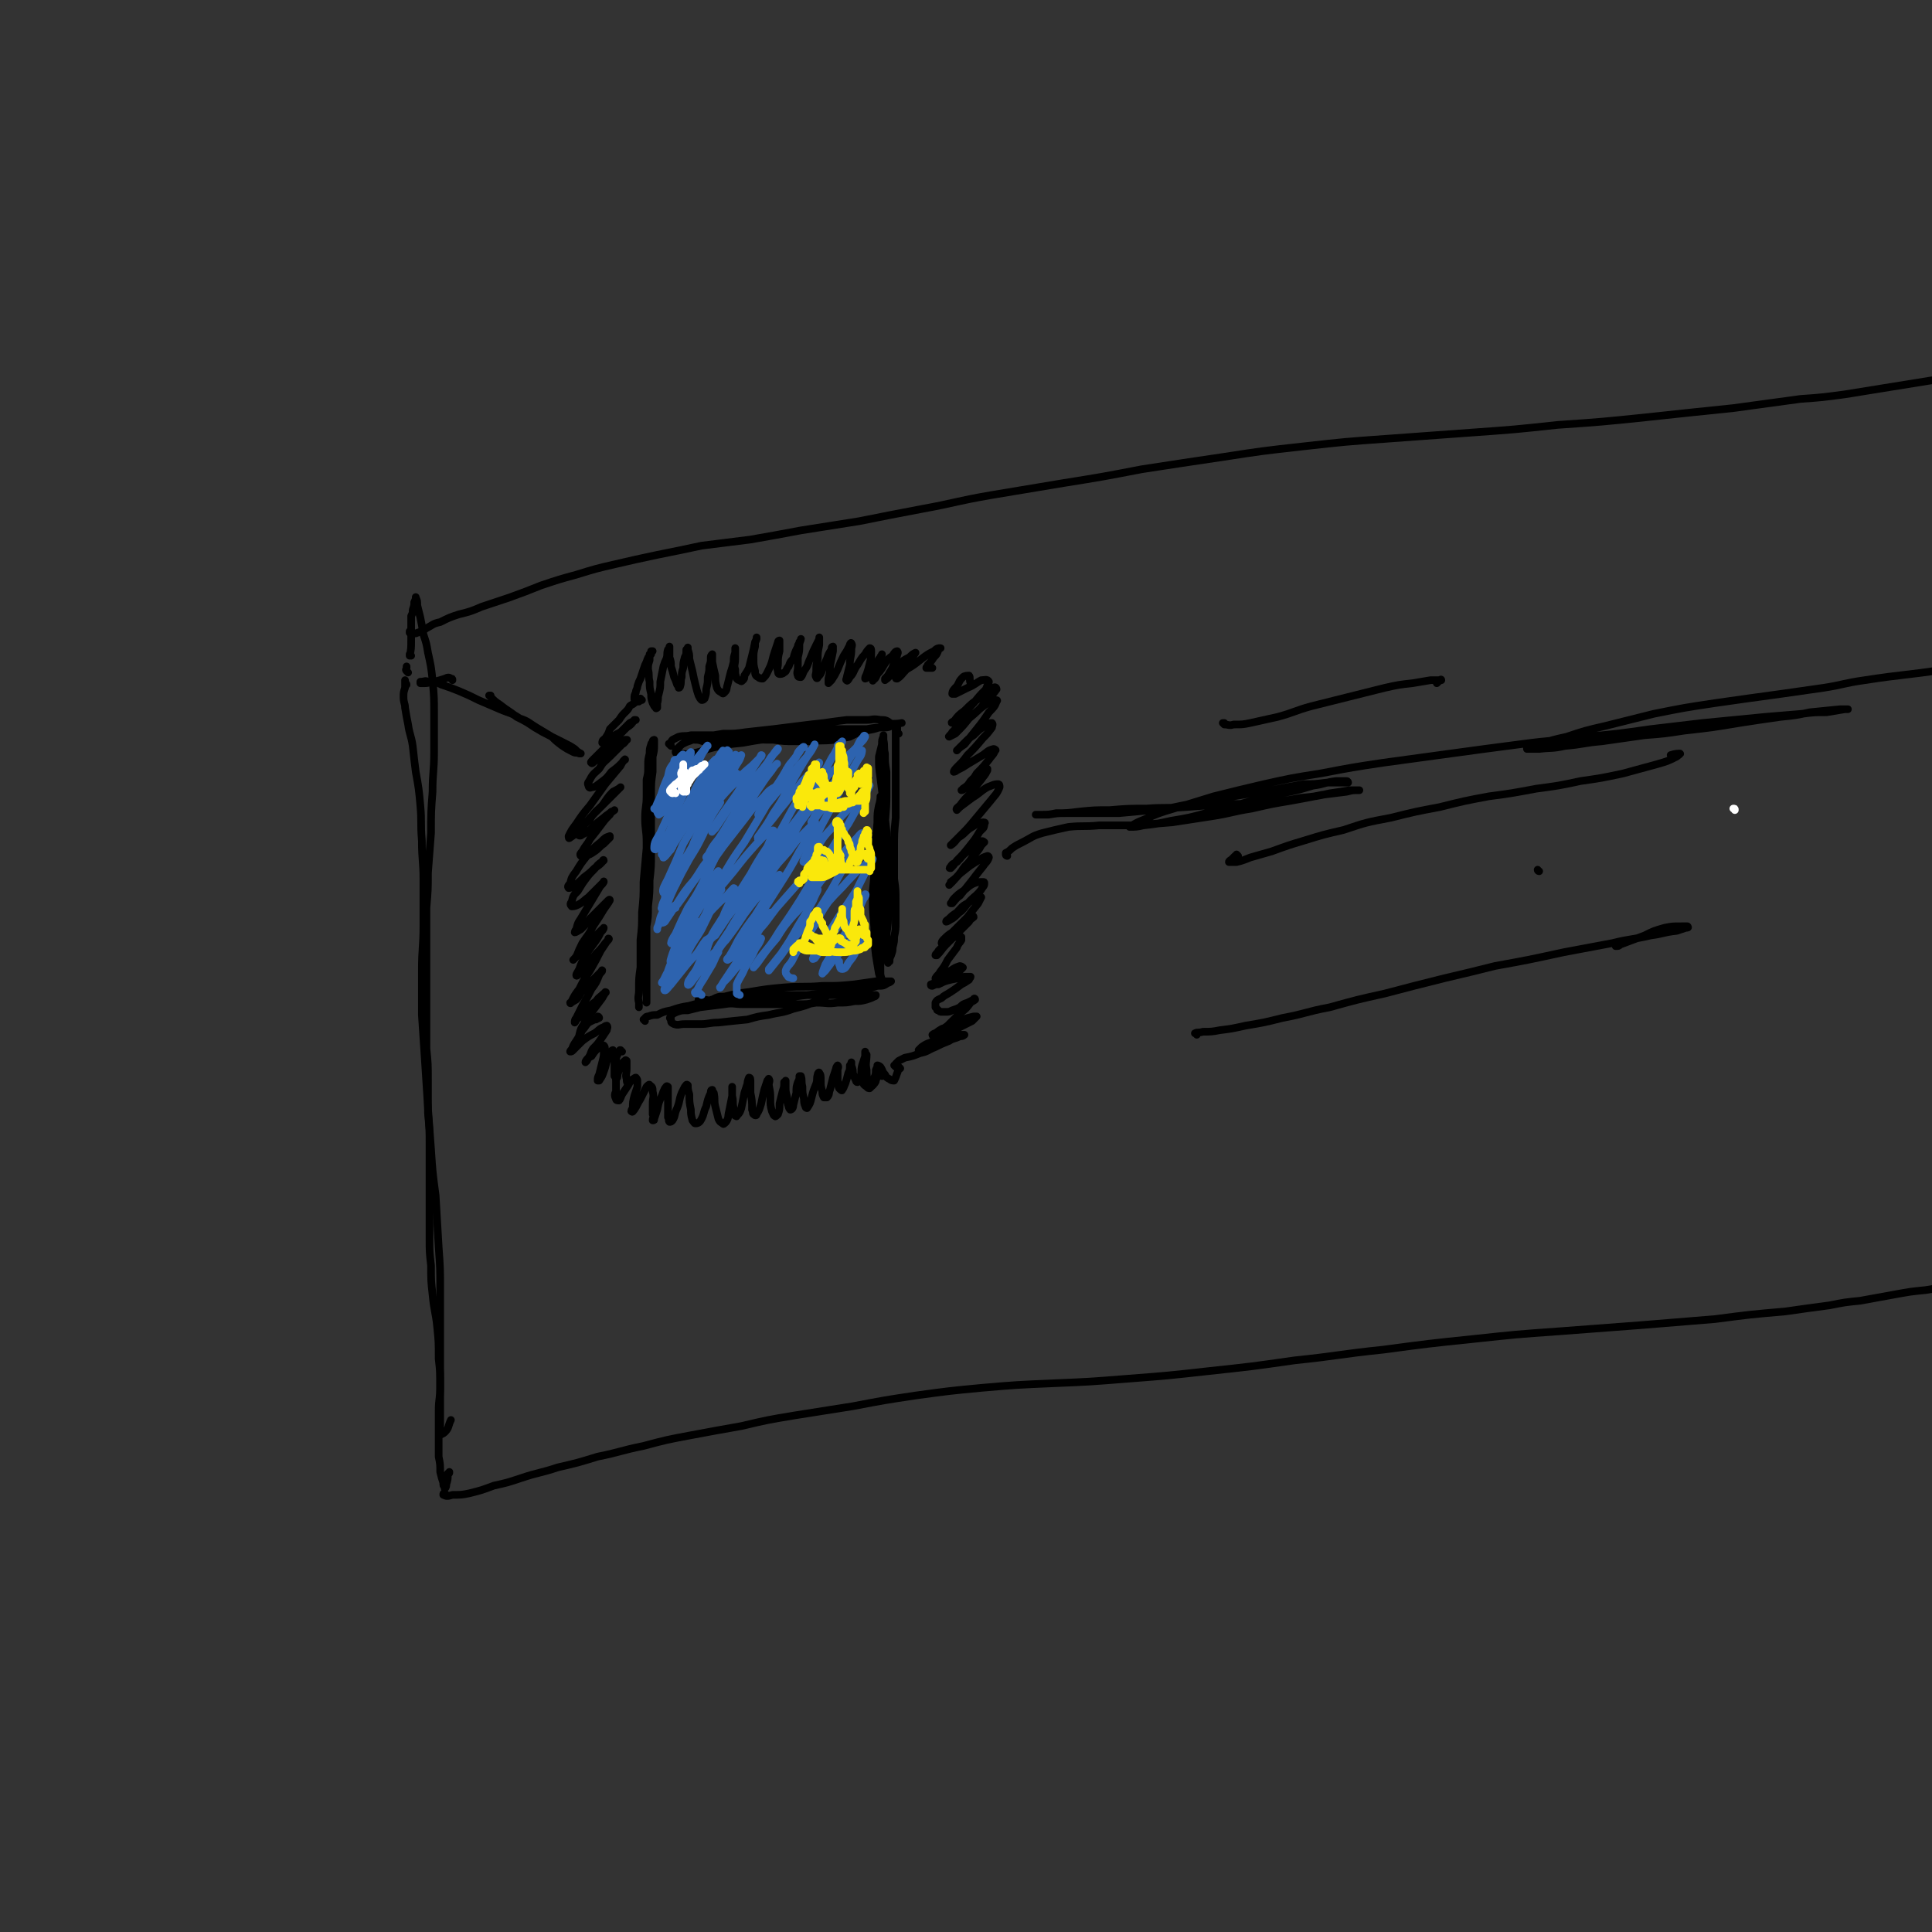 <svg viewBox='0 0 1264 1264' version='1.1' xmlns='http://www.w3.org/2000/svg' xmlns:xlink='http://www.w3.org/1999/xlink'><rect x="0" y="0" width="1264" height="1264" fill="#333333" stroke="none"/><g fill='none' stroke='rgb(0,0,0)' stroke-width='5' stroke-linecap='round' stroke-linejoin='round'><path d='M427,488c0,0 -1,0 -1,-1 0,0 0,1 0,1 1,-1 1,-1 1,-2 0,0 0,-1 0,-1 0,0 0,1 0,1 -1,2 -1,2 -1,4 0,3 0,3 0,6 0,4 0,4 0,8 0,4 0,4 0,9 0,6 0,6 0,12 0,7 0,7 0,14 0,9 0,9 0,19 0,9 0,9 -1,18 0,8 0,8 -1,17 0,7 0,7 -1,13 0,7 0,7 0,15 0,7 0,7 0,14 0,5 -1,5 0,11 0,3 0,3 0,6 0,2 0,2 0,4 0,0 0,0 0,0 0,-1 0,-2 0,-3 0,-5 0,-5 0,-9 0,-7 0,-7 0,-14 0,-7 0,-7 0,-15 0,-8 0,-8 0,-16 0,-8 0,-8 0,-16 0,-8 0,-8 0,-16 0,-8 0,-8 0,-16 0,-8 -1,-8 -1,-16 0,-7 1,-7 1,-14 0,-5 0,-5 0,-11 1,-4 1,-4 1,-9 0,-4 0,-4 1,-8 0,-3 0,-3 1,-6 0,-1 1,-1 1,-2 0,-1 1,-1 1,-1 0,1 0,2 0,3 0,4 0,4 -1,8 0,5 0,5 0,10 -1,7 -1,7 -1,14 -1,8 -1,8 -2,16 -1,10 0,10 -1,20 -1,11 -1,11 -2,22 0,10 0,10 -1,20 0,9 0,9 -1,18 0,9 0,9 0,18 -1,7 -1,7 -1,15 0,4 -1,4 0,8 0,2 0,2 0,3 '/><path d='M422,668c0,0 -1,-1 -1,-1 0,0 0,0 0,0 1,0 0,0 1,-1 1,-1 1,-1 2,-1 3,-1 3,-1 6,-1 4,-2 4,-2 9,-3 6,-2 6,-2 12,-3 7,-2 7,-2 15,-3 7,-1 7,-1 15,-2 8,-1 8,-1 16,-2 7,0 7,0 15,0 7,0 7,0 13,0 6,0 6,0 11,0 4,0 4,-1 8,-1 4,-1 4,-1 7,-1 2,-1 3,-1 4,-2 0,0 0,0 -1,0 -3,1 -3,0 -7,2 -6,2 -6,3 -13,6 -7,3 -7,3 -15,5 -8,3 -8,2 -16,4 -7,1 -7,1 -14,3 -10,1 -10,1 -19,2 -6,0 -6,1 -12,1 -5,0 -5,0 -10,0 -4,0 -4,1 -7,0 -2,-1 -2,-1 -2,-3 -1,-1 -1,-1 0,-2 1,-2 2,-2 4,-3 3,-1 3,-1 7,-1 4,-1 4,-1 8,-2 8,-1 8,-1 16,-2 6,-1 6,0 12,0 10,0 10,0 20,0 8,0 8,0 16,0 6,0 6,0 12,-1 7,0 7,1 14,0 6,0 6,0 11,-1 4,0 4,0 8,-1 3,-1 3,-1 5,-2 0,0 1,0 1,-1 0,0 -1,0 -2,0 -4,0 -4,0 -7,0 -6,0 -6,0 -13,0 -8,0 -8,0 -17,0 -9,0 -9,0 -19,0 -9,1 -9,1 -19,2 -8,0 -8,0 -17,1 -6,0 -6,0 -12,0 -4,1 -4,0 -7,0 -2,0 -2,0 -3,0 0,0 0,0 0,0 0,0 1,0 1,0 3,0 3,1 5,1 5,0 5,0 10,0 8,0 8,0 16,-1 10,0 10,0 19,-1 10,0 10,-1 20,-2 9,-1 9,-1 18,-2 8,-1 8,-1 16,-2 6,-1 6,0 12,-2 4,0 4,0 7,-2 1,0 2,-1 2,-1 0,0 -1,0 -3,0 -3,0 -3,0 -7,0 -7,1 -7,1 -14,2 -10,1 -10,1 -21,1 -12,1 -12,0 -25,1 -11,1 -11,1 -23,3 -8,1 -8,1 -16,3 -4,0 -4,0 -8,2 -1,0 0,0 -1,1 '/><path d='M439,488c-1,-1 -1,-1 -1,-1 -1,-1 0,0 0,0 1,-1 1,-2 2,-3 2,-1 2,-1 4,-2 4,-1 4,0 8,-1 5,0 5,0 10,0 7,0 7,0 13,1 8,0 8,0 15,1 8,1 8,1 16,1 7,1 7,1 14,1 5,0 5,0 11,0 7,-1 7,0 15,-1 5,-1 5,-1 10,-2 2,-1 2,-1 4,-2 1,0 1,-1 1,-1 -1,-1 -2,-1 -4,-1 -3,0 -3,0 -6,0 -6,0 -6,0 -12,0 -6,0 -6,0 -13,1 -9,1 -9,1 -18,2 -7,1 -7,1 -14,2 -7,1 -7,2 -14,2 -6,1 -6,1 -12,1 -4,-1 -4,-1 -8,-1 -3,-1 -3,-1 -6,-1 -1,-1 -1,-1 -3,-1 -1,0 -1,0 -2,0 0,0 -1,0 -1,-1 0,0 1,0 1,0 2,0 2,0 4,0 4,0 4,0 8,0 6,-1 6,-1 12,-2 8,0 8,0 15,-1 9,-1 9,-1 18,-2 8,-1 8,-1 16,-2 8,-1 8,-1 17,-2 7,-1 7,-1 15,-2 6,0 6,0 13,0 4,0 4,-1 9,0 3,0 3,0 5,1 1,1 2,1 2,2 1,0 0,1 0,1 -2,1 -3,1 -5,1 -5,0 -5,0 -11,1 -8,0 -8,0 -17,0 -11,0 -11,0 -22,1 -12,0 -12,1 -23,1 -10,1 -10,1 -20,1 -7,1 -7,1 -14,1 -5,0 -5,0 -10,1 -4,1 -4,1 -8,2 -2,1 -3,1 -5,2 -2,1 -2,1 -4,3 -1,1 -2,2 -2,3 0,1 1,1 2,1 4,0 4,1 8,0 7,-1 7,-2 15,-4 9,-2 9,-2 19,-3 11,-2 11,-2 22,-3 10,-1 10,-1 21,-2 10,0 10,0 19,-1 9,-1 9,0 18,-2 8,-1 8,-2 15,-4 4,-1 4,0 9,-1 '/><path d='M588,480c0,0 -1,-1 -1,-1 0,0 0,0 0,0 0,-2 0,-2 0,-4 0,0 0,0 -1,-1 0,0 0,0 0,0 0,2 0,2 0,5 0,3 0,3 0,7 0,6 0,6 0,12 0,8 0,8 0,16 0,11 0,11 0,21 -1,10 -1,10 -1,21 0,9 0,9 0,19 1,7 1,7 1,15 0,7 0,7 0,13 0,5 0,5 -1,10 0,3 0,3 -1,7 0,2 0,2 -1,5 -1,2 -1,2 -1,4 -1,0 -1,1 -1,1 0,0 0,0 0,-1 0,-3 0,-3 0,-7 -1,-5 -1,-5 -1,-11 1,-7 1,-7 1,-13 0,-8 0,-8 0,-16 0,-10 1,-10 0,-19 0,-9 -1,-9 -1,-19 -1,-9 -1,-9 -2,-18 -1,-9 -1,-9 -2,-17 -1,-7 -1,-7 -1,-14 1,-4 1,-4 2,-8 0,-3 0,-3 1,-5 0,0 0,-1 0,-1 0,1 0,2 0,3 1,5 0,5 1,9 0,6 0,6 1,12 0,8 0,8 0,16 0,11 -1,11 -1,23 -1,13 -1,13 -1,26 -1,12 -1,12 -1,24 0,9 0,9 -1,18 0,8 0,8 0,15 0,4 0,4 0,8 0,3 0,3 1,6 0,1 0,2 0,2 0,1 0,0 0,0 -1,-3 -1,-3 -2,-6 -1,-6 -1,-6 -2,-12 -1,-9 -1,-9 -1,-18 -1,-12 -1,-12 -1,-24 1,-10 1,-10 1,-20 1,-13 1,-13 2,-25 0,-6 0,-6 1,-11 1,-3 1,-5 1,-6 1,0 1,2 1,3 0,8 0,8 0,16 0,12 0,12 0,24 -1,14 -1,14 -2,28 0,10 -1,11 0,21 0,6 1,6 3,11 0,1 1,1 1,2 '/><path d='M418,458c0,0 -1,-1 -1,-1 0,0 0,1 0,1 0,0 -1,0 -1,0 -1,0 -1,0 -1,-1 0,-2 0,-2 1,-4 0,-2 1,-2 1,-4 1,-3 1,-3 2,-5 1,-3 1,-3 2,-6 1,-3 1,-3 2,-5 1,-3 1,-3 3,-5 0,-1 0,-1 0,-2 0,0 1,0 1,0 -1,0 -1,0 -1,0 0,1 0,1 -1,2 0,2 0,2 0,4 -1,3 -1,3 -1,6 1,4 0,4 1,8 0,4 0,4 1,8 0,3 0,3 1,6 1,2 1,2 2,3 0,0 0,1 1,0 0,-1 0,-1 0,-3 1,-3 0,-3 1,-6 1,-4 1,-4 1,-8 1,-5 1,-5 2,-10 1,-3 1,-3 2,-5 1,-3 0,-3 1,-6 1,-1 1,-2 1,-2 0,0 0,1 0,2 0,3 0,3 0,5 1,3 1,3 1,6 1,3 1,3 2,7 1,2 1,2 2,5 1,1 1,1 1,2 1,0 1,-1 1,-1 1,-3 0,-3 1,-6 0,-3 0,-3 1,-6 0,-4 0,-3 1,-7 1,-2 1,-2 1,-5 1,-1 1,-1 1,-1 0,-1 0,0 0,1 1,3 1,3 1,6 1,4 1,4 2,8 1,5 1,5 2,9 1,4 1,4 2,7 1,2 1,2 2,3 1,0 1,0 2,-1 1,-3 1,-3 1,-6 1,-4 1,-4 1,-8 1,-4 1,-4 1,-7 1,-3 1,-3 1,-5 0,-2 0,-2 1,-3 0,0 0,0 0,1 0,2 0,2 0,4 1,5 1,5 2,9 0,4 0,4 1,8 1,2 1,2 3,3 1,1 1,1 2,0 2,-2 1,-2 2,-5 1,-4 1,-4 2,-8 1,-3 1,-3 2,-7 0,-3 0,-3 1,-6 0,-2 0,-3 0,-3 0,0 0,0 0,1 0,3 0,3 0,6 0,4 -1,4 0,7 0,3 0,3 1,6 1,1 1,1 2,1 1,1 1,1 2,0 1,-1 1,-1 1,-3 2,-3 2,-3 3,-5 1,-4 1,-4 2,-8 1,-4 1,-4 2,-9 1,-1 1,-2 1,-3 0,0 0,0 0,1 -1,2 -1,2 -1,5 -1,4 -1,4 -1,8 0,4 0,4 1,8 0,2 0,3 2,4 1,1 2,1 3,1 2,-2 2,-2 3,-4 2,-4 2,-4 3,-7 1,-4 1,-4 2,-7 1,-3 1,-3 2,-6 0,-1 1,-1 1,-1 0,0 0,0 0,1 0,3 0,3 0,6 -1,4 -1,4 -1,8 0,3 -1,3 0,5 0,1 0,2 1,2 1,0 2,0 3,-1 2,-1 1,-2 3,-4 1,-3 1,-3 3,-5 1,-4 1,-4 3,-8 0,-2 1,-1 1,-3 1,-1 1,-2 1,-2 0,1 -1,2 -1,4 0,4 0,4 -1,8 0,3 0,3 0,7 0,2 -1,3 0,5 0,1 1,1 2,1 1,-1 1,-2 2,-4 3,-4 2,-4 4,-8 2,-5 2,-5 4,-9 1,-2 1,-2 2,-4 0,-1 0,-1 0,-1 0,2 0,2 0,5 -1,5 -1,5 -1,9 -1,4 -1,4 -1,8 0,2 -1,3 0,4 0,1 1,1 1,0 2,-2 2,-2 3,-5 1,-3 1,-3 3,-7 1,-3 1,-3 3,-6 0,-1 0,-2 1,-2 0,1 0,2 0,3 -1,5 -1,5 -2,10 0,4 0,4 -1,8 0,1 0,2 0,3 0,0 1,-1 2,-2 2,-3 2,-3 4,-7 2,-5 2,-5 4,-9 2,-3 2,-3 4,-7 0,-1 1,-2 1,-1 1,1 0,2 0,4 0,5 -1,5 -1,10 -1,4 -1,4 -2,8 0,1 -1,2 0,2 0,1 1,0 2,-2 3,-3 2,-4 5,-8 2,-3 2,-4 5,-7 1,-2 2,-3 3,-4 1,0 1,1 1,2 0,4 0,4 -1,8 -1,4 -1,4 -2,7 -1,2 -1,2 -1,3 0,0 1,0 1,-1 2,-2 1,-2 3,-5 1,-2 2,-2 3,-4 2,-2 1,-2 3,-4 0,-1 1,-1 1,-2 0,0 0,0 0,0 -1,3 -1,3 -2,5 -1,3 -1,3 -2,7 -1,2 -2,2 -2,5 0,0 0,1 0,0 2,-1 2,-2 3,-4 3,-3 3,-4 5,-7 2,-3 2,-3 5,-5 1,-2 2,-3 3,-3 0,0 1,1 0,2 0,2 -1,2 -2,5 -1,4 -1,4 -3,7 -1,2 -1,2 -3,4 0,0 0,1 0,1 1,-1 2,-1 3,-3 3,-3 3,-3 6,-7 3,-3 3,-3 7,-5 2,-2 2,-2 4,-3 0,0 0,0 0,0 -2,3 -2,3 -4,5 -3,4 -3,4 -6,7 -2,2 -2,2 -3,4 0,1 0,1 1,1 3,-2 3,-3 6,-6 5,-3 5,-3 10,-7 4,-3 4,-3 8,-5 2,-2 3,-2 4,-2 1,0 0,0 -1,1 -1,3 -1,3 -3,5 -2,3 -2,3 -4,5 0,1 -1,1 -1,2 0,0 1,0 1,0 1,0 1,0 2,0 1,0 1,0 1,0 '/><path d='M420,458c-1,0 -1,-1 -1,-1 -1,0 -1,1 -1,2 -1,0 -1,0 -2,0 -1,1 -1,1 -1,1 -1,1 -2,1 -3,2 -1,2 -1,2 -3,4 -2,2 -2,2 -4,5 -3,3 -3,3 -6,6 -1,3 -1,3 -3,6 -1,1 -2,1 -2,3 0,0 0,0 0,0 2,-1 3,-1 5,-2 3,-3 3,-3 7,-5 3,-3 3,-3 6,-6 2,-1 2,-1 4,-2 0,0 0,0 -1,0 -2,3 -2,3 -5,5 -4,4 -4,4 -8,8 -4,3 -4,3 -8,7 -3,3 -3,3 -6,6 -1,1 -2,2 -1,2 0,1 1,0 2,-1 4,-2 4,-2 7,-4 4,-3 4,-3 8,-6 3,-2 3,-2 5,-4 1,0 2,0 1,0 -1,1 -1,2 -3,3 -4,4 -4,4 -8,8 -4,4 -4,3 -7,8 -3,3 -4,3 -6,7 -1,2 -2,2 -1,4 0,1 1,2 2,1 3,0 3,-1 6,-3 4,-3 4,-3 7,-7 4,-3 4,-3 7,-6 1,-1 2,-3 2,-2 -1,0 -2,2 -3,4 -5,6 -5,6 -10,12 -5,7 -5,7 -10,14 -5,6 -5,6 -9,12 -3,4 -3,4 -5,8 0,1 0,2 1,1 3,-2 3,-2 6,-5 5,-5 5,-6 10,-11 4,-4 4,-4 8,-8 4,-4 4,-4 7,-7 1,-1 2,-2 2,-2 -1,1 -3,2 -5,3 -4,4 -4,5 -7,9 -4,4 -5,4 -8,9 -3,3 -4,3 -6,7 -1,2 -2,2 -2,3 1,1 2,1 3,0 4,-2 4,-2 7,-5 3,-3 3,-3 7,-6 2,-2 3,-2 5,-4 1,0 2,-1 2,-1 -1,1 -2,1 -3,3 -3,3 -3,3 -6,7 -3,4 -3,4 -7,9 -2,4 -3,4 -5,8 -1,1 -2,2 -1,3 0,0 1,1 3,0 3,-1 3,-1 6,-3 3,-2 3,-3 6,-5 2,-2 2,-2 4,-4 0,-1 0,-1 0,-1 -3,1 -3,1 -6,4 -5,4 -5,4 -9,9 -4,5 -4,5 -7,10 -3,4 -3,4 -4,8 -1,1 -2,2 -1,3 0,0 2,0 3,-1 4,-3 4,-3 7,-6 4,-3 4,-3 7,-6 3,-2 3,-2 5,-4 0,-1 1,-2 1,-1 -1,1 -2,1 -4,3 -3,4 -4,4 -7,8 -3,4 -3,4 -6,9 -3,3 -3,3 -4,7 -1,1 -1,2 0,3 1,0 2,0 4,-1 4,-2 4,-3 7,-5 3,-3 3,-3 6,-6 2,-2 2,-2 4,-4 0,0 0,-1 0,0 -1,2 -2,2 -3,4 -3,5 -3,5 -6,10 -3,5 -3,5 -6,10 -2,3 -2,3 -3,7 -1,1 -1,2 -1,2 1,0 2,-1 4,-2 3,-3 3,-3 6,-7 3,-3 3,-3 6,-6 3,-3 3,-3 6,-6 0,0 1,-1 1,0 -1,2 -2,3 -4,6 -3,5 -3,5 -7,11 -3,6 -3,5 -7,11 -2,4 -2,4 -4,9 -1,1 -2,2 -2,2 1,-1 2,-2 3,-4 3,-3 3,-3 6,-6 3,-4 3,-3 6,-6 2,-2 2,-2 4,-4 1,0 1,-1 1,-1 0,1 -1,2 -2,3 -2,4 -2,4 -5,8 -3,4 -3,4 -6,9 -2,4 -2,4 -3,7 -1,2 -2,3 -2,4 0,1 1,0 2,-1 2,-2 2,-3 5,-6 3,-3 3,-3 6,-7 3,-3 3,-3 6,-7 1,-1 2,-2 2,-3 1,0 0,1 -1,2 -2,3 -2,3 -4,6 -3,6 -3,6 -7,13 -4,6 -4,6 -7,12 -3,4 -3,4 -5,8 0,1 -1,2 -1,1 1,0 2,-1 4,-2 3,-3 2,-4 5,-7 4,-4 4,-4 7,-7 2,-2 2,-2 4,-4 1,-1 1,-2 1,-1 0,1 -1,1 -2,3 -2,5 -2,5 -5,9 -3,6 -3,6 -6,11 -2,4 -2,4 -4,8 -1,1 -1,2 -1,3 0,0 1,-1 1,-2 3,-2 3,-3 5,-5 4,-4 4,-4 8,-7 2,-3 2,-2 5,-5 1,0 2,-1 1,-1 0,1 -1,2 -2,4 -3,4 -3,4 -6,8 -3,5 -4,4 -6,9 -2,3 -2,3 -3,7 0,2 0,2 1,4 '/><path d='M407,688c-1,0 -1,-1 -1,-1 -1,0 0,0 0,0 0,1 0,1 -1,1 0,1 -1,1 -1,2 -1,2 -1,2 -1,5 0,4 0,4 0,9 0,5 0,5 0,10 -1,2 -1,3 0,5 0,1 1,1 2,1 1,-1 1,-2 2,-4 2,-3 2,-3 4,-6 1,-2 1,-2 3,-4 1,0 1,-1 2,-1 0,0 1,1 1,2 0,2 0,2 0,4 -1,3 -1,3 -2,6 -1,4 -1,4 -1,8 -1,1 -1,2 -1,2 1,1 1,0 2,-1 2,-3 2,-4 4,-7 2,-4 2,-4 4,-8 1,-1 2,-2 2,-1 2,1 2,2 2,4 1,4 0,4 0,8 0,4 0,4 0,7 1,2 0,2 0,4 1,0 1,0 1,-1 1,-3 1,-3 2,-6 1,-5 1,-5 3,-9 1,-3 1,-3 2,-5 1,-1 1,-2 2,-1 0,1 0,2 0,3 0,5 0,5 0,9 0,4 0,4 0,8 1,1 0,2 1,3 1,0 1,0 2,-1 2,-3 1,-4 3,-8 2,-5 1,-5 3,-10 1,-2 1,-2 2,-4 1,-1 1,-2 2,-1 0,2 0,3 1,6 0,5 0,5 1,10 0,3 0,3 1,7 1,1 1,2 2,2 2,0 3,-1 4,-3 2,-4 1,-4 3,-8 1,-4 1,-5 3,-9 0,-1 0,-2 1,-2 0,0 0,1 1,2 1,5 0,5 1,9 1,4 1,4 2,8 1,2 1,2 3,3 0,1 1,0 2,-1 2,-3 1,-3 2,-7 1,-5 1,-5 2,-10 0,-3 0,-3 0,-6 0,0 0,0 0,0 0,2 0,3 0,6 1,4 0,4 1,8 0,2 0,3 1,5 1,0 1,1 1,0 2,-2 2,-2 3,-5 1,-5 1,-5 2,-10 1,-3 1,-3 2,-6 0,-2 1,-4 1,-4 1,0 1,1 1,3 0,3 0,3 0,7 1,5 1,5 1,11 1,2 0,2 1,3 1,1 2,1 2,0 2,-3 2,-4 3,-7 1,-5 1,-5 2,-9 1,-3 1,-3 2,-6 1,-1 1,-2 1,-1 1,1 0,2 0,4 1,5 1,5 1,9 0,4 0,4 1,8 1,2 1,3 2,3 0,1 1,0 2,-1 1,-3 1,-3 1,-7 1,-4 1,-4 2,-8 1,-3 1,-3 1,-6 1,0 1,-1 1,-1 0,1 0,2 0,4 0,3 0,3 1,7 0,3 0,3 1,6 0,1 1,2 1,2 1,0 2,-1 2,-3 1,-4 1,-4 2,-8 0,-4 0,-4 1,-7 1,-2 1,-2 1,-4 1,0 1,0 1,0 1,3 0,3 1,7 0,4 0,4 1,8 0,2 0,3 1,5 0,1 1,1 1,1 2,-3 2,-3 3,-7 1,-4 1,-4 3,-9 1,-3 0,-3 1,-6 0,-1 1,-2 1,-1 1,1 1,2 1,5 0,3 0,4 1,7 0,2 0,2 1,4 1,0 2,0 2,0 2,-2 1,-3 2,-5 1,-4 1,-4 2,-8 1,-3 1,-3 2,-6 0,-1 1,-2 1,-2 1,1 0,2 0,3 0,4 0,4 0,7 1,3 0,3 1,5 1,1 2,2 2,1 1,-1 1,-2 2,-4 1,-3 1,-3 2,-7 1,-2 1,-2 1,-5 1,-1 1,-2 1,-2 0,0 0,1 0,2 1,3 1,3 1,5 1,3 1,3 2,5 0,0 0,1 1,1 1,-1 1,-1 2,-3 1,-4 0,-4 1,-8 1,-3 1,-3 2,-6 0,-2 0,-3 0,-3 0,0 0,1 1,2 0,5 -1,5 0,10 0,4 0,5 2,8 0,2 1,2 2,2 1,-1 2,-2 2,-3 1,-3 1,-3 2,-6 0,-1 0,-2 1,-2 0,1 0,2 1,3 0,1 0,1 0,2 '/><path d='M586,698c0,0 0,0 -1,-1 0,0 1,0 1,-1 1,-1 1,-1 2,-2 2,-1 2,-1 4,-2 5,-1 5,-1 10,-3 5,-1 5,-2 10,-4 4,-2 4,-2 9,-4 3,-2 3,-1 7,-3 1,0 2,0 3,-1 0,0 -1,0 -1,0 -2,0 -3,0 -5,1 -4,1 -4,1 -8,3 -4,1 -4,1 -8,3 -3,1 -3,1 -5,2 -2,1 -3,2 -3,1 0,0 1,-1 2,-2 3,-2 3,-2 6,-3 4,-3 4,-2 9,-5 5,-2 5,-2 10,-5 4,-2 4,-2 8,-4 1,-1 2,-2 3,-3 0,0 -1,0 -2,0 -4,1 -4,1 -7,2 -5,2 -5,2 -10,5 -4,1 -4,1 -8,4 -1,0 -2,1 -2,1 0,1 1,0 3,-1 3,-2 3,-2 7,-5 4,-4 4,-4 8,-8 4,-3 4,-3 7,-7 1,-1 2,-1 3,-2 0,-1 -1,-1 -1,0 -2,1 -2,1 -4,2 -3,1 -3,1 -5,3 -2,1 -2,1 -5,2 -2,1 -2,1 -4,1 -2,0 -2,0 -3,0 -1,0 -1,0 -2,-1 -1,0 -1,0 -1,-1 -1,-1 -1,-1 -1,-1 0,-1 0,-2 0,-3 1,-2 2,-2 4,-3 2,-2 3,-2 6,-4 3,-2 3,-2 7,-5 2,-1 2,-1 5,-3 0,-1 1,-1 1,-2 -1,0 -2,0 -4,0 -4,1 -4,1 -9,2 -4,1 -4,1 -8,3 -2,0 -2,0 -4,1 -1,0 -1,0 -1,-1 3,-1 3,-1 6,-3 3,-2 3,-1 7,-3 3,-2 3,-2 6,-3 1,-1 2,-2 2,-2 -1,-1 -2,-1 -2,-1 -3,1 -3,1 -6,3 -3,1 -3,2 -6,3 -2,1 -2,1 -4,2 0,0 0,1 0,0 1,-2 2,-2 3,-4 3,-4 3,-4 5,-8 3,-4 3,-4 6,-8 1,-3 2,-3 3,-5 0,-1 0,-2 0,-2 -2,-1 -3,-1 -4,0 -3,1 -3,2 -6,4 -3,3 -3,3 -5,5 -1,2 -2,2 -2,3 0,0 1,0 1,0 3,-3 3,-4 6,-7 4,-4 4,-4 8,-8 3,-3 3,-3 7,-7 1,-2 2,-2 3,-3 0,-1 -1,-1 -1,0 -3,1 -3,2 -6,4 -3,3 -3,3 -7,6 -3,2 -3,2 -6,5 -1,1 -1,2 -1,2 0,0 1,-1 2,-2 3,-2 3,-3 5,-5 5,-5 5,-5 10,-10 3,-4 3,-4 7,-9 1,-2 1,-2 2,-4 0,0 -1,0 -1,0 -4,1 -4,1 -8,4 -4,2 -4,3 -7,6 -3,2 -3,2 -5,4 -1,1 -2,1 -2,2 1,0 2,-1 4,-2 3,-2 3,-3 6,-5 3,-3 3,-4 6,-7 3,-3 4,-3 7,-7 1,-2 2,-2 2,-4 0,-1 0,-1 -1,-1 -3,0 -3,0 -6,1 -4,2 -4,3 -7,5 -3,2 -3,2 -6,5 -1,1 -1,2 -2,3 0,0 0,0 1,0 2,-2 2,-3 5,-5 4,-5 4,-5 8,-10 3,-4 3,-4 7,-9 2,-3 3,-3 4,-6 0,0 0,-1 -1,-1 -3,1 -3,1 -6,3 -5,3 -5,3 -10,7 -4,3 -4,4 -7,7 -1,1 -2,2 -2,2 0,0 1,-1 1,-2 4,-3 4,-3 7,-7 3,-5 4,-4 7,-9 3,-4 4,-4 6,-8 1,-1 2,-2 2,-2 -1,-1 -2,-1 -3,0 -4,2 -4,3 -8,6 -4,3 -3,3 -7,7 -2,1 -3,1 -4,3 -1,1 -1,1 0,1 2,-2 2,-2 4,-5 4,-4 4,-4 8,-9 4,-5 4,-5 7,-10 2,-2 3,-2 3,-5 1,-1 0,-1 -1,-1 -3,1 -4,1 -7,3 -5,3 -4,4 -9,7 -2,2 -2,3 -5,5 0,0 0,0 0,0 3,-3 3,-3 6,-6 5,-5 5,-5 10,-11 5,-6 5,-6 10,-12 3,-4 4,-4 6,-9 0,-1 0,-2 -1,-2 -3,0 -4,1 -7,2 -5,3 -5,4 -10,7 -4,3 -4,3 -8,6 -1,1 -2,2 -2,2 -1,-1 1,-2 2,-3 3,-4 3,-4 6,-7 4,-5 4,-5 8,-10 2,-3 2,-2 4,-6 0,0 0,-1 0,-1 -2,1 -3,1 -5,3 -3,2 -3,2 -6,5 -2,3 -2,3 -5,5 0,1 -1,1 -1,1 1,0 2,-1 3,-2 4,-4 4,-4 7,-9 4,-4 4,-4 8,-9 2,-3 3,-3 4,-6 1,0 0,-1 -1,-1 -4,1 -4,2 -7,4 -5,3 -5,3 -10,6 -3,2 -3,2 -7,4 -1,1 -2,1 -2,1 0,-1 1,-2 3,-4 3,-3 3,-3 6,-7 5,-5 5,-5 10,-11 3,-3 3,-3 6,-7 0,-1 1,-2 0,-3 -1,0 -2,0 -3,1 -5,3 -5,3 -9,7 -3,2 -3,2 -6,5 -2,2 -2,2 -5,5 0,0 0,0 0,0 2,-2 2,-2 5,-4 4,-5 4,-5 8,-10 4,-5 4,-5 8,-11 3,-3 4,-4 5,-7 1,-1 0,-1 -1,-1 -5,2 -5,2 -9,5 -6,5 -6,5 -12,10 -4,3 -4,3 -7,6 -1,2 -3,3 -2,3 0,0 2,-1 4,-2 5,-5 5,-5 9,-10 6,-5 6,-5 11,-11 4,-4 4,-4 7,-8 0,-1 -1,-2 -2,-1 -4,2 -4,2 -8,6 -6,4 -6,4 -11,9 -4,3 -4,3 -7,7 -1,0 -2,1 -1,1 2,-1 3,-2 6,-4 4,-4 4,-5 8,-9 4,-5 4,-5 8,-9 1,-3 2,-4 2,-5 -1,-2 -3,-1 -5,-1 -4,2 -4,3 -9,5 -4,2 -4,2 -8,4 -1,0 -2,0 -2,0 0,-2 1,-3 3,-5 2,-3 1,-3 4,-6 1,-1 3,-1 4,-1 1,1 0,3 1,5 '/></g>
<g fill='none' stroke='rgb(45,99,175)' stroke-width='5' stroke-linecap='round' stroke-linejoin='round'><path d='M445,504c-1,0 -1,-1 -1,-1 -1,0 -1,1 -2,2 -1,3 -1,3 -3,6 -2,3 -2,3 -3,7 -1,1 -2,3 -2,3 -1,0 0,-2 1,-3 1,-4 2,-4 4,-8 2,-4 2,-5 4,-9 2,-3 2,-3 3,-6 0,-1 1,-2 1,-1 -1,0 -2,1 -3,3 -2,4 -2,5 -4,9 -3,6 -3,6 -6,12 -3,4 -2,4 -4,9 -1,0 -1,2 -1,1 1,-1 2,-2 4,-5 4,-5 4,-6 7,-11 4,-6 4,-6 8,-11 2,-4 2,-4 4,-8 0,0 0,-1 0,-1 -2,2 -3,3 -5,6 -3,5 -3,5 -7,10 -3,6 -3,5 -6,11 -3,4 -3,4 -5,9 0,0 -1,2 -1,1 2,-1 2,-2 4,-5 4,-5 3,-6 7,-11 3,-4 3,-4 6,-9 2,-3 2,-3 4,-6 1,-1 1,-2 1,-2 0,1 0,1 -1,3 -3,4 -3,3 -5,7 -3,6 -3,6 -6,11 -2,5 -2,5 -4,10 -1,1 -2,3 -1,2 1,-1 2,-3 4,-6 4,-6 4,-6 8,-12 4,-5 4,-5 7,-10 5,-6 5,-6 9,-11 1,-1 2,-3 2,-2 -1,0 -1,2 -3,4 -4,8 -4,8 -8,15 -5,10 -6,10 -11,19 -5,10 -5,10 -9,19 -3,5 -4,6 -4,10 0,1 1,1 2,0 5,-6 5,-6 9,-12 5,-8 5,-8 11,-16 5,-7 5,-7 10,-15 4,-6 4,-6 8,-12 1,-2 2,-4 2,-4 0,0 -2,2 -3,4 -3,6 -3,6 -6,11 -5,8 -5,7 -9,15 -4,8 -4,8 -8,15 -2,5 -2,5 -4,9 0,0 0,0 0,0 3,-5 3,-5 6,-10 4,-8 4,-8 9,-16 5,-8 5,-8 10,-16 3,-6 3,-6 7,-13 1,-2 2,-4 1,-4 -1,1 -2,3 -4,6 -4,7 -4,8 -9,15 -5,9 -5,9 -11,18 -5,9 -5,9 -9,18 -3,6 -4,7 -6,12 0,0 1,0 2,-1 3,-5 3,-6 7,-12 6,-9 6,-9 11,-19 6,-10 6,-10 12,-20 4,-7 4,-7 8,-14 1,-2 2,-4 2,-3 -2,2 -3,5 -6,10 -6,9 -6,9 -11,18 -7,11 -7,11 -13,21 -5,8 -5,8 -10,17 -1,2 -2,5 -2,4 1,0 3,-3 5,-6 6,-9 6,-10 12,-19 6,-9 6,-9 12,-19 5,-8 5,-8 10,-16 2,-4 4,-7 4,-9 0,-1 -2,1 -4,3 -5,7 -4,7 -9,14 -7,10 -7,10 -13,20 -6,9 -6,9 -12,19 -3,5 -4,7 -6,11 0,0 1,-1 2,-2 4,-6 3,-7 7,-13 6,-8 6,-8 11,-17 5,-8 5,-8 10,-16 3,-6 3,-6 5,-12 0,-1 1,-3 0,-2 -2,2 -3,3 -6,7 -5,8 -5,8 -9,16 -5,9 -5,9 -9,19 -3,6 -4,6 -6,13 0,2 0,4 0,4 1,1 1,-1 2,-2 '/><path d='M474,505c0,0 -1,0 -1,-1 2,-4 3,-4 6,-8 1,-1 3,-3 2,-2 -2,4 -4,6 -7,12 -6,11 -6,11 -12,21 -7,13 -8,13 -15,25 -5,12 -5,12 -10,23 -2,4 -4,7 -3,9 0,1 2,-1 3,-3 6,-9 6,-9 12,-19 5,-10 6,-10 12,-20 4,-6 3,-6 7,-12 2,-3 4,-6 3,-5 0,1 -2,3 -5,7 -5,8 -5,8 -10,16 -5,10 -6,10 -11,19 -4,6 -3,7 -7,13 -1,3 -3,6 -3,7 0,0 2,-2 3,-4 4,-7 4,-7 8,-14 4,-8 5,-8 9,-16 5,-8 5,-8 9,-17 2,-3 3,-6 4,-7 0,-1 -2,2 -3,4 -4,7 -4,7 -9,15 -5,10 -6,10 -11,20 -5,9 -5,9 -9,18 -2,4 -3,6 -3,8 -1,1 1,-1 2,-2 3,-7 3,-7 7,-13 4,-8 4,-8 9,-17 5,-8 5,-8 9,-16 2,-5 4,-8 4,-10 1,-1 -1,2 -2,5 -5,8 -5,8 -10,17 -5,10 -5,10 -11,21 -4,9 -4,9 -8,19 -2,4 -1,5 -3,9 0,0 0,0 0,1 '/><path d='M442,594c0,0 -1,-1 -1,-1 0,-1 1,0 2,-1 6,-8 6,-9 12,-17 5,-7 5,-7 11,-15 2,-3 4,-6 5,-6 1,0 -1,3 -2,5 -4,8 -4,8 -8,16 -5,10 -5,10 -11,19 -4,8 -4,8 -8,17 -2,3 -3,5 -3,6 0,1 2,-1 3,-2 4,-6 3,-6 7,-12 5,-7 5,-7 9,-14 4,-6 4,-6 8,-13 2,-3 3,-6 4,-6 0,-1 -2,3 -3,5 -4,9 -4,9 -8,17 -6,10 -6,10 -12,21 -4,8 -4,8 -8,17 -2,5 -2,5 -3,9 0,1 1,1 2,1 3,-3 3,-4 5,-8 4,-7 4,-7 8,-15 4,-8 4,-8 9,-16 4,-7 3,-7 7,-15 2,-3 3,-5 3,-5 0,0 -1,2 -2,4 -4,8 -3,8 -7,16 -5,8 -5,7 -10,15 -3,6 -3,6 -6,12 -2,3 -2,4 -2,6 -1,0 1,-1 1,-1 3,-5 3,-5 6,-10 4,-8 5,-8 9,-15 4,-8 4,-8 8,-17 2,-5 3,-6 5,-9 0,-1 -1,1 -2,2 -4,7 -3,8 -8,15 -6,9 -6,9 -12,18 -6,8 -6,8 -11,16 -3,4 -3,4 -5,9 -1,0 -1,1 -1,1 2,-3 2,-4 4,-7 4,-6 4,-6 7,-11 3,-7 3,-7 7,-14 2,-4 3,-6 5,-8 0,0 -1,2 -1,3 -3,6 -3,6 -7,13 -3,6 -3,6 -6,13 -3,6 -3,6 -6,13 -1,1 -2,3 -1,3 1,0 2,-2 4,-4 4,-5 4,-5 8,-10 4,-5 4,-5 8,-9 4,-5 3,-5 7,-10 2,-1 3,-2 3,-2 0,2 -1,3 -2,6 -3,6 -3,6 -6,12 -2,5 -3,5 -6,10 -1,1 -1,3 -1,3 0,1 1,0 2,-1 3,-4 3,-4 6,-8 3,-4 3,-4 6,-8 2,-2 2,-3 5,-5 0,0 1,0 1,1 -2,3 -2,4 -4,8 -3,5 -3,5 -6,10 -2,3 -2,3 -4,7 -1,1 -2,1 -1,2 0,0 1,0 3,0 0,0 0,0 1,1 '/><path d='M483,507c-1,0 -1,-1 -1,-1 -1,0 -1,1 -1,1 -1,1 -1,1 -3,2 0,1 -1,1 -1,1 0,0 0,-1 0,-1 0,-2 0,-2 0,-4 1,-2 1,-2 3,-5 1,-2 1,-2 2,-3 1,-2 1,-2 3,-3 0,0 0,0 0,0 -1,3 -1,3 -3,6 -3,5 -3,5 -6,10 -3,6 -4,6 -7,12 -4,6 -4,6 -7,11 -2,2 -3,4 -3,5 0,0 1,-1 2,-2 4,-6 4,-6 8,-11 6,-7 6,-7 12,-13 5,-6 5,-6 11,-11 3,-3 3,-3 6,-6 0,-1 1,-1 0,-1 -1,2 -1,2 -3,5 -4,6 -4,6 -8,12 -4,7 -4,7 -9,14 -5,7 -5,7 -9,13 -2,3 -3,5 -3,6 -1,1 1,-1 2,-2 4,-6 4,-6 8,-12 6,-7 6,-7 12,-14 5,-6 5,-6 11,-13 4,-5 4,-5 8,-11 1,-1 2,-3 2,-2 -1,2 -3,3 -5,6 -5,8 -5,8 -10,16 -6,9 -6,9 -12,18 -6,9 -6,10 -12,19 -4,5 -4,5 -7,11 -1,0 -1,1 -1,1 3,-4 3,-5 7,-9 5,-8 5,-8 10,-16 6,-9 6,-9 13,-17 5,-6 5,-6 10,-13 3,-3 4,-4 6,-6 1,-1 0,0 -1,1 -4,6 -4,5 -8,11 -6,9 -6,9 -12,18 -7,10 -7,11 -14,21 -5,8 -5,8 -10,16 -2,3 -3,5 -3,5 0,1 2,-2 3,-4 5,-7 5,-7 10,-14 7,-9 7,-9 14,-18 6,-8 6,-8 13,-15 3,-4 5,-5 7,-6 1,-1 0,1 0,2 -4,7 -4,7 -8,14 -6,10 -6,10 -12,20 -7,10 -7,10 -13,20 -4,8 -4,7 -8,15 -1,1 -2,3 -1,3 1,-2 3,-3 5,-7 5,-6 5,-6 10,-12 7,-9 7,-9 15,-18 4,-4 4,-5 9,-8 1,-1 3,-1 2,0 -1,4 -2,5 -4,10 -6,9 -6,9 -11,18 -7,11 -7,11 -14,22 -5,8 -5,7 -9,15 -2,3 -3,5 -3,5 0,1 1,-1 3,-2 4,-6 4,-6 8,-12 6,-8 6,-7 11,-15 5,-7 5,-7 10,-14 2,-2 3,-4 4,-4 0,1 -2,4 -4,7 -4,8 -4,8 -9,17 -5,9 -6,9 -11,18 -4,6 -4,6 -8,12 0,1 -1,3 -1,3 2,-2 3,-5 7,-9 6,-8 6,-8 12,-17 6,-8 6,-8 13,-16 5,-5 5,-5 9,-9 1,-1 1,-1 1,0 -2,4 -3,5 -6,10 -5,8 -5,8 -10,16 -6,8 -6,8 -11,16 -3,6 -3,6 -6,11 -1,1 -2,2 -1,2 2,-1 3,-2 6,-5 4,-6 4,-6 9,-11 4,-5 4,-5 9,-10 2,-2 3,-4 4,-5 0,0 -1,2 -3,4 -4,7 -4,7 -8,14 -6,8 -6,8 -12,16 -4,6 -4,6 -8,12 -1,2 -2,3 -2,3 0,1 1,-1 2,-3 4,-4 4,-4 8,-9 4,-5 4,-5 8,-11 4,-4 4,-4 7,-8 1,0 2,-1 2,-1 -1,3 -2,4 -4,7 -3,7 -4,7 -7,13 -2,5 -3,5 -5,10 0,3 0,3 0,6 1,1 1,0 2,1 '/><path d='M516,504c-1,0 -1,-1 -1,-1 -1,0 0,1 0,1 1,-1 1,-2 1,-3 2,-3 3,-3 5,-6 1,-3 1,-3 3,-5 1,-1 2,-2 2,-1 -1,0 -2,1 -3,3 -3,4 -3,4 -7,9 -4,7 -4,7 -8,13 -5,7 -5,7 -9,14 -2,2 -2,3 -3,5 0,0 1,0 1,-1 5,-6 5,-6 10,-12 5,-6 5,-6 10,-12 5,-7 5,-6 11,-13 3,-4 3,-4 5,-8 0,0 0,0 0,0 -2,4 -3,4 -5,8 -5,8 -5,8 -10,17 -6,10 -5,10 -12,20 -4,7 -4,7 -9,14 -1,1 -2,3 -1,2 2,-2 3,-4 6,-8 6,-7 6,-8 12,-15 5,-7 6,-7 11,-14 5,-5 5,-5 9,-10 1,-1 2,-3 2,-2 0,1 -2,3 -4,6 -4,7 -4,7 -8,15 -6,10 -6,10 -12,21 -6,11 -6,11 -13,21 -4,8 -4,8 -8,15 -1,1 -1,3 -1,2 3,-3 4,-5 7,-9 7,-9 7,-9 13,-18 6,-9 6,-9 13,-18 5,-7 5,-7 11,-14 2,-2 4,-4 4,-4 0,1 -2,3 -4,6 -5,9 -5,9 -11,17 -6,11 -6,11 -13,21 -6,9 -7,9 -13,19 -3,3 -4,5 -5,7 -1,1 1,0 2,-1 5,-7 5,-7 10,-13 5,-8 6,-8 12,-15 5,-7 5,-7 11,-13 3,-3 5,-5 6,-6 1,-1 0,2 -1,3 -4,8 -4,8 -9,16 -6,11 -6,11 -13,22 -7,11 -7,11 -14,22 -4,7 -5,7 -9,15 0,1 -1,3 0,3 3,-2 4,-4 7,-8 8,-8 7,-8 14,-17 8,-9 8,-9 15,-17 7,-7 7,-8 13,-14 2,-2 4,-5 4,-4 0,2 -2,4 -4,8 -6,11 -6,11 -12,21 -7,11 -7,11 -14,21 -6,10 -6,9 -13,18 -2,3 -4,6 -4,6 0,0 2,-2 4,-5 5,-7 5,-7 11,-14 5,-8 5,-8 11,-15 6,-6 5,-6 11,-13 2,-2 4,-4 5,-4 0,1 -2,4 -3,7 -5,9 -5,9 -10,17 -5,9 -5,9 -11,18 -4,5 -4,5 -8,10 0,1 0,1 0,1 4,-5 4,-5 8,-10 5,-7 5,-7 10,-13 6,-7 6,-7 11,-13 4,-4 4,-5 8,-8 0,0 0,1 -1,2 -2,4 -2,4 -4,9 -5,8 -5,8 -11,16 -3,5 -3,5 -6,11 -2,3 -3,3 -4,6 0,2 0,2 1,3 1,2 1,1 3,2 0,0 0,0 1,0 '/><path d='M549,489c0,0 -1,-1 -1,-1 0,-1 1,-1 2,-1 0,-1 1,-1 1,-2 0,0 0,0 -1,1 -2,3 -2,3 -4,7 -4,6 -3,6 -7,12 -3,5 -3,5 -6,10 -1,1 -2,2 -2,2 1,1 2,0 3,-1 4,-4 4,-4 8,-9 6,-5 6,-5 11,-11 5,-5 5,-4 10,-10 2,-2 2,-2 3,-4 0,-1 -1,-1 -1,0 -3,3 -3,4 -5,8 -5,7 -5,8 -10,16 -6,8 -6,8 -11,17 -4,7 -4,6 -7,13 -1,1 -2,3 -1,2 1,-1 2,-2 4,-5 5,-6 4,-6 9,-13 5,-7 6,-6 11,-13 4,-5 4,-6 7,-11 2,-2 2,-5 2,-5 0,0 -1,3 -2,5 -4,7 -4,7 -9,15 -5,9 -5,9 -10,19 -5,9 -5,9 -10,19 -4,6 -4,6 -7,13 0,1 -1,2 0,2 2,-1 3,-3 6,-6 6,-8 5,-9 12,-16 6,-8 7,-8 13,-15 5,-5 5,-6 10,-11 1,-1 2,-3 2,-2 -1,2 -2,4 -4,8 -5,8 -5,8 -10,17 -7,10 -7,10 -13,20 -5,9 -5,9 -10,19 -3,5 -4,6 -5,10 0,1 2,-1 3,-2 5,-6 4,-6 9,-12 6,-8 6,-8 12,-15 4,-5 4,-5 8,-9 3,-3 4,-5 5,-5 1,0 0,3 -2,5 -3,7 -4,7 -8,14 -5,9 -5,9 -10,18 -5,8 -5,8 -10,16 -2,3 -3,5 -3,7 0,0 1,-1 2,-2 5,-6 4,-6 9,-13 6,-7 7,-7 13,-14 5,-5 5,-6 11,-10 2,-3 4,-4 5,-4 0,1 -2,3 -3,5 -4,8 -4,8 -8,16 -6,9 -6,9 -12,18 -5,8 -5,8 -11,17 -3,4 -4,5 -5,9 -1,1 1,0 1,0 4,-5 4,-6 8,-11 5,-7 5,-7 10,-13 5,-6 5,-6 10,-12 3,-3 4,-4 5,-6 1,0 0,2 -1,3 -3,6 -2,6 -6,13 -5,8 -5,8 -10,16 -4,7 -5,7 -9,14 -1,3 -2,5 -2,6 0,0 1,-1 2,-2 4,-5 4,-6 8,-10 4,-5 4,-5 9,-10 3,-3 3,-4 7,-6 0,0 1,0 1,1 -1,4 -2,5 -4,9 -2,6 -2,6 -6,11 -1,2 -2,4 -4,4 -2,0 -1,-2 -2,-3 0,-1 0,-1 0,-2 '/><path d='M444,499c0,-1 -1,-1 -1,-1 0,-1 0,-1 0,-1 0,0 0,0 -1,0 -1,0 -1,1 -1,2 -3,4 -3,4 -4,9 -3,7 -3,7 -5,14 -2,4 -2,5 -2,9 0,1 1,2 1,2 3,-2 3,-2 6,-5 3,-5 3,-6 7,-11 3,-5 3,-5 6,-9 3,-5 3,-5 6,-10 0,-1 1,-3 1,-2 -1,2 -2,4 -4,9 -3,7 -3,7 -6,15 -4,9 -4,9 -7,18 -2,7 -3,7 -5,14 -1,3 -2,5 -2,7 1,1 2,0 4,-1 4,-5 3,-6 7,-11 5,-7 5,-7 11,-14 3,-4 3,-4 7,-7 0,-1 1,-2 1,-1 0,3 -1,4 -2,8 -3,9 -3,9 -7,18 -4,11 -5,11 -9,21 -4,10 -5,10 -9,21 -2,5 -3,6 -3,10 -1,1 1,1 2,0 4,-6 4,-6 8,-12 5,-8 5,-8 11,-15 5,-7 4,-7 9,-13 2,-2 4,-4 5,-3 0,1 -1,3 -3,7 -3,10 -3,10 -8,20 -4,10 -5,10 -10,21 -4,8 -4,8 -7,16 -1,3 -2,6 -1,5 1,-1 3,-4 6,-8 7,-8 6,-8 13,-16 6,-8 6,-8 13,-15 5,-4 6,-6 9,-9 1,0 1,2 0,4 -3,7 -4,7 -7,15 -5,8 -5,7 -9,15 -1,4 -1,4 -2,8 '/></g>
<g fill='none' stroke='rgb(250,232,11)' stroke-width='5' stroke-linecap='round' stroke-linejoin='round'><path d='M525,517c0,0 -1,-1 -1,-1 0,0 0,1 1,0 0,0 0,0 0,0 0,0 0,0 -1,0 0,0 0,0 0,0 0,0 0,0 0,0 0,1 0,1 -1,2 0,1 0,1 -1,3 0,1 0,1 -1,1 0,1 0,1 0,1 0,1 0,1 1,0 0,0 0,1 0,0 1,0 1,0 1,0 1,-2 1,-2 2,-4 1,-3 1,-3 2,-6 1,-3 1,-3 2,-5 0,-1 0,-1 0,-1 0,0 0,1 -1,2 -1,3 -1,3 -2,5 -1,2 -1,2 -2,5 -1,3 -1,3 -2,5 0,2 0,2 0,3 0,0 0,0 0,0 1,-2 1,-2 2,-5 1,-3 2,-3 3,-6 1,-2 1,-2 1,-5 1,-1 1,-1 1,-2 0,-1 0,-1 0,-1 0,0 0,1 -1,2 0,2 0,2 -1,5 -1,3 -1,3 -1,6 -1,2 -1,2 -1,5 0,1 0,2 0,2 0,-1 0,-2 1,-3 1,-3 1,-3 2,-7 2,-4 2,-4 3,-7 1,-2 1,-2 1,-5 1,-1 1,-1 1,-3 0,0 0,0 0,-1 0,0 0,0 -1,0 0,0 0,0 -1,1 0,1 0,1 0,3 -1,2 -1,2 -1,4 0,1 0,1 0,3 0,0 0,0 0,0 0,-1 0,-1 0,-2 1,-3 1,-3 2,-5 1,-2 1,-2 2,-4 0,-1 0,-1 0,-2 0,0 0,0 0,0 0,0 0,0 0,0 -1,1 -1,1 -1,1 0,0 0,0 0,0 0,0 0,-1 0,-1 0,0 0,1 1,2 0,1 0,1 0,3 1,2 1,2 1,4 1,2 1,2 3,4 0,1 1,1 2,2 1,1 1,1 2,1 0,0 0,0 0,0 0,0 0,0 0,0 0,0 0,0 -1,-1 0,-1 -1,-1 -1,-3 -1,-2 -1,-2 -1,-3 0,-2 0,-2 -1,-3 0,0 0,-1 0,-1 0,1 0,1 0,2 0,1 0,2 1,3 1,3 1,2 2,5 1,2 1,2 2,4 1,1 1,1 1,2 1,0 1,0 1,1 0,0 0,0 0,-1 0,0 0,0 0,-1 0,-1 -1,-1 -1,-3 0,-1 0,-1 -1,-2 0,0 0,-1 0,-1 0,0 0,0 0,1 0,2 0,2 0,4 1,2 1,2 1,4 0,1 0,1 0,1 0,0 0,1 0,0 1,0 0,0 1,-1 0,0 0,0 0,-1 0,-1 0,-1 0,-1 1,-1 1,-1 1,-2 0,-2 0,-2 0,-3 0,-3 0,-3 1,-5 0,-2 0,-2 1,-4 0,-2 0,-2 0,-4 0,-1 0,-1 0,-2 1,-2 1,-2 1,-4 0,-2 0,-2 0,-5 1,-1 1,-1 1,-3 0,0 0,-1 0,-1 0,0 0,0 0,0 -1,1 -1,1 -1,1 0,0 0,0 0,0 0,0 0,0 0,-1 0,0 0,0 0,0 0,1 0,1 0,1 0,1 0,1 0,2 0,2 0,2 0,3 0,2 0,2 0,4 0,2 0,2 0,5 0,4 0,4 -1,7 0,4 0,4 0,7 0,1 0,1 0,2 0,0 1,-1 1,-1 1,-2 1,-2 2,-4 0,-3 0,-3 1,-7 0,-3 0,-3 0,-5 1,-3 0,-3 0,-5 0,-2 0,-2 -1,-4 0,0 0,0 0,-1 0,0 0,0 0,-1 0,0 0,0 0,0 0,0 0,1 0,1 0,2 0,2 0,3 1,3 1,3 1,6 1,2 1,2 1,5 0,0 0,0 1,1 0,0 0,1 0,1 0,-1 0,-1 0,-1 0,0 0,0 1,-1 0,0 0,0 0,-1 0,0 0,0 0,0 0,1 0,1 0,3 0,2 0,2 0,5 0,1 0,1 0,3 1,1 1,1 1,2 0,0 0,0 0,0 0,0 0,0 0,0 0,0 0,0 0,1 0,0 0,0 1,0 0,0 0,0 0,1 0,0 0,0 0,0 0,-1 0,-1 0,-2 1,-2 1,-2 2,-3 0,-2 0,-2 1,-3 0,-1 0,-1 1,-2 0,-1 0,-1 0,-2 1,0 0,0 1,-1 0,0 0,0 0,-1 0,0 0,0 0,0 0,1 0,1 -1,1 0,2 0,2 -1,3 0,1 0,1 0,2 0,0 0,1 0,1 1,-1 1,-1 2,-2 1,-2 1,-2 2,-4 1,-1 1,-1 1,-2 1,0 1,0 1,-1 0,0 0,0 0,0 0,0 0,0 0,0 -1,0 -1,0 -1,1 0,1 0,1 -1,2 0,2 0,2 -1,3 0,2 0,2 0,3 0,0 0,0 0,0 0,0 0,-1 1,-1 1,-2 1,-2 2,-4 1,-2 1,-2 2,-4 0,0 0,0 0,-1 0,0 0,0 0,0 0,-1 0,0 -1,-1 0,0 0,0 0,0 0,0 0,0 0,0 0,0 0,1 0,1 0,0 0,0 0,1 0,1 0,1 0,2 0,1 0,1 -1,2 0,0 0,0 0,1 0,0 0,0 0,0 0,-1 0,-1 1,-1 0,-1 0,-1 0,-3 1,-1 1,-1 1,-2 0,0 0,0 0,0 0,0 0,1 0,1 0,2 0,2 0,4 -1,2 -1,2 -1,4 0,2 0,2 0,4 0,1 0,1 0,3 0,1 0,1 0,1 0,1 0,1 0,1 0,0 0,-1 0,-1 0,-1 0,-1 0,-3 0,-2 0,-2 1,-4 0,-1 0,-1 0,-3 0,0 0,0 0,0 0,2 0,2 0,4 -1,3 -1,3 -1,6 0,3 0,3 -1,5 0,1 0,2 0,3 0,0 0,0 0,0 0,0 0,0 0,0 0,-1 0,0 0,0 0,1 0,1 0,3 -1,0 -1,0 -1,1 '/><path d='M531,528c0,0 -1,-1 -1,-1 0,0 0,0 0,0 0,0 0,0 0,0 0,0 0,0 0,0 1,0 2,0 3,0 2,0 2,0 4,0 2,1 2,1 5,1 2,1 2,1 4,1 2,0 2,0 3,0 1,-1 1,-1 2,-1 1,0 1,0 1,0 0,0 0,0 0,0 -1,-1 -1,0 -2,-1 -1,0 -1,0 -3,0 -1,0 -1,0 -3,0 -1,0 -1,0 -3,0 0,0 -1,0 -1,0 0,0 0,0 0,0 2,0 2,0 4,0 3,0 3,0 5,-1 3,0 3,0 5,0 2,0 2,-1 3,-1 0,0 1,0 1,0 0,0 -1,0 -1,0 -2,1 -2,1 -4,1 -2,1 -2,1 -5,2 -2,0 -2,0 -4,0 -1,0 -1,0 -2,0 0,0 0,0 1,-1 1,-1 1,-1 3,-1 3,-1 3,-1 7,-2 2,0 2,0 5,-1 1,0 1,0 3,0 0,0 0,0 1,-1 0,0 0,0 0,0 0,0 0,0 0,0 0,0 0,0 -1,1 -1,0 -1,0 -1,0 -1,0 -1,0 -1,1 -1,0 -1,0 -1,0 0,0 1,0 1,0 1,0 1,0 3,0 1,0 1,0 3,-1 1,0 1,0 1,-1 0,0 0,0 0,0 0,0 -1,0 -1,-1 -2,0 -2,0 -3,1 -1,0 0,0 -1,1 -1,0 -1,1 -1,1 0,0 0,0 0,-1 2,-1 1,-2 3,-3 1,-2 1,-2 3,-3 0,0 0,0 1,0 0,0 0,0 0,0 -1,2 -1,2 -2,3 -1,1 -1,1 -3,1 0,1 0,1 -1,1 0,0 0,0 0,0 0,0 0,0 1,-1 '/><path d='M531,519c-1,0 -1,-1 -1,-1 0,0 0,0 0,0 0,0 0,0 -1,-1 0,-1 0,-1 0,-1 -1,0 -1,0 -1,0 0,0 0,1 0,2 2,1 2,1 4,1 3,1 3,1 5,0 3,0 3,0 6,-1 1,0 1,0 2,0 0,0 0,-1 0,-1 -2,1 -2,1 -4,2 -2,1 -2,1 -4,2 -2,1 -2,1 -4,2 0,0 -1,0 -1,0 0,0 1,0 1,0 2,0 2,0 4,-1 1,-1 1,-1 3,-3 1,-1 1,-1 1,-1 0,-1 0,-1 0,-1 -2,0 -2,0 -4,1 -2,1 -2,1 -4,2 -2,1 -2,1 -3,2 -1,0 -1,0 -1,0 0,0 0,-1 0,-1 2,-1 2,-1 4,-2 2,-1 2,0 4,-1 2,0 2,0 3,0 1,0 1,0 1,0 0,0 0,0 0,0 -2,0 -2,0 -3,0 -1,0 -1,0 -2,0 -1,0 -1,0 -1,0 -1,1 0,1 0,1 1,0 1,0 1,1 '/><path d='M536,526c-1,0 -1,-1 -1,-1 -1,0 -1,0 -2,0 -1,0 -1,0 -1,-1 -1,-1 -1,-1 -1,-2 0,0 0,0 0,0 0,0 0,1 1,1 1,1 1,1 2,2 1,0 1,0 2,0 1,0 1,0 1,-1 0,0 0,0 0,0 0,0 0,0 -1,0 -1,0 -1,0 -2,1 0,0 0,0 -1,1 0,0 0,0 0,0 2,0 2,0 3,-1 '/><path d='M523,578c0,-1 0,-1 -1,-1 0,-1 1,0 1,0 0,0 0,0 0,-1 1,0 1,0 1,0 1,0 1,0 1,0 0,0 0,0 1,-1 0,-1 0,-1 0,-3 1,-1 1,-1 2,-2 0,-2 0,-2 1,-3 1,-1 1,-1 2,-2 0,0 0,0 1,-1 0,0 0,0 1,0 0,-1 0,-1 0,-2 1,-1 1,-1 1,-2 0,-1 0,-1 1,-2 0,0 0,0 0,0 0,-1 0,-1 0,-1 0,0 0,0 0,0 0,0 0,0 0,0 0,0 0,0 0,-1 0,0 0,0 0,-1 0,-1 0,-1 1,-1 0,0 0,0 0,0 0,0 0,0 0,0 0,0 0,0 0,1 0,0 1,0 1,1 1,0 1,0 2,0 1,1 1,1 2,1 1,1 1,1 1,1 1,1 1,2 2,3 0,2 0,2 1,3 0,1 0,1 1,2 0,0 0,0 0,0 1,1 1,1 1,1 0,0 0,0 0,1 0,0 0,0 0,0 0,0 0,0 0,0 1,0 0,0 0,-1 0,0 0,1 0,1 0,0 0,0 0,0 0,0 0,0 0,0 0,-1 0,-1 0,-2 1,-1 0,-1 1,-2 0,-2 0,-2 0,-3 0,-1 0,-1 0,-2 0,-2 0,-2 0,-3 0,-2 0,-2 0,-4 0,-1 0,-1 0,-3 0,-2 0,-2 0,-3 0,-2 0,-2 0,-3 0,-1 0,-1 0,-2 0,0 0,0 0,-1 0,-1 -1,-1 -1,-1 0,-1 0,-1 0,-1 0,0 0,-1 1,-1 0,0 0,0 0,0 0,0 0,0 0,1 0,0 0,0 0,0 0,0 0,0 0,0 0,0 0,0 1,0 0,0 0,0 0,0 0,0 0,0 0,0 1,1 0,1 1,2 0,1 0,1 0,2 0,0 1,0 1,1 0,1 0,1 1,2 1,2 1,2 2,3 1,2 1,2 1,3 1,1 1,1 1,3 1,2 1,2 1,3 1,2 1,1 1,3 0,0 0,0 0,1 1,0 1,0 1,0 0,1 0,1 0,1 0,0 0,0 0,1 1,0 1,0 1,1 0,0 0,0 0,0 0,0 0,0 0,0 0,0 0,0 0,0 0,0 0,0 1,-1 0,-1 0,-1 0,-1 0,-1 0,-1 0,-2 1,-1 1,-1 1,-2 1,-1 1,-1 1,-2 0,-2 0,-2 1,-4 0,-2 0,-2 1,-4 0,-1 0,-1 1,-2 0,0 0,0 0,-1 0,0 0,0 0,0 0,0 0,0 0,0 1,-1 1,-1 1,-1 0,0 0,0 0,-1 0,0 0,0 0,0 1,0 0,0 1,1 0,1 -1,1 0,2 0,2 -1,2 0,3 0,2 0,2 0,4 1,2 1,2 1,3 1,2 1,2 1,4 0,2 0,2 0,4 0,0 0,0 0,1 0,0 0,0 0,0 0,0 0,0 0,0 0,0 0,0 0,0 0,1 0,1 0,1 0,0 0,0 0,0 0,0 0,0 0,0 0,0 0,0 0,0 0,1 0,1 0,1 0,1 0,1 0,1 -1,1 -1,1 -1,1 0,0 0,0 0,1 0,0 0,0 0,0 0,0 0,0 0,0 0,0 0,0 -1,-1 0,0 0,0 -1,0 -1,0 -1,0 -2,0 -1,0 -1,0 -2,0 -2,0 -2,0 -4,0 -3,0 -3,0 -6,0 -4,0 -4,0 -7,0 -2,0 -2,0 -5,1 -1,0 -1,0 -3,1 -1,1 -1,1 -2,1 0,0 0,0 -1,0 -1,1 -1,1 -1,1 -1,0 -1,0 -2,0 0,0 0,0 0,0 -1,1 -1,1 -1,1 1,0 1,0 2,0 2,0 2,0 3,0 3,0 3,0 5,-1 2,-1 2,-1 4,-2 2,-1 2,-1 3,-2 0,0 0,0 0,0 0,-1 0,-1 -1,0 -1,0 -1,0 -3,1 -2,1 -2,1 -5,1 -2,1 -2,1 -5,1 -1,1 -1,0 -3,0 0,0 0,0 0,0 0,0 1,0 2,0 1,0 2,0 3,-1 3,-1 3,-1 5,-2 1,-1 1,-1 3,-2 0,0 1,0 1,-1 0,0 0,0 -1,0 -1,0 -1,0 -3,0 -2,1 -2,1 -4,2 -2,0 -2,0 -4,1 -1,0 -1,1 -2,0 0,0 0,0 0,-1 0,-2 0,-2 2,-3 1,-1 1,-1 3,-2 1,0 1,-1 2,0 0,0 1,0 1,0 0,1 0,1 -1,2 0,2 -1,1 -1,3 -1,1 -2,1 -1,2 0,0 0,0 1,0 '/><path d='M550,560c0,-1 -1,-1 -1,-1 0,-1 0,-1 0,-1 0,0 0,0 0,0 0,0 0,0 0,0 0,2 0,2 1,4 0,2 0,2 1,4 1,1 1,1 2,1 1,0 1,0 2,0 1,-2 1,-2 1,-3 1,-2 1,-2 2,-4 0,0 0,-1 0,-1 1,0 1,1 1,2 1,1 0,1 1,2 0,1 0,1 0,1 0,0 1,0 1,0 1,-1 0,-1 1,-2 1,-2 1,-2 3,-3 1,0 1,-1 2,0 1,0 1,0 2,1 0,1 0,1 0,2 0,0 0,0 0,0 -1,0 -1,0 -1,0 -1,0 0,-1 -1,-1 0,0 0,0 0,0 0,0 0,0 0,0 '/><path d='M524,618c0,0 -1,-1 -1,-1 0,0 0,1 0,1 0,1 0,1 -1,1 0,1 0,1 -1,1 -1,0 -1,0 -1,0 0,1 0,1 -1,1 0,0 0,0 0,1 0,0 0,0 0,0 0,1 0,0 0,1 0,0 0,0 0,0 0,-1 0,-1 1,-2 1,-1 0,-1 1,-2 1,-1 2,-1 3,-2 1,0 1,0 2,-1 1,-2 1,-2 1,-3 1,-2 1,-3 2,-5 1,-2 1,-2 1,-5 1,-1 1,-1 2,-3 0,-1 0,-1 1,-2 0,0 0,0 1,0 0,-1 0,-1 0,-1 0,-1 0,-1 1,-1 0,0 0,0 0,0 0,0 0,0 0,1 0,1 0,1 1,2 0,1 0,1 0,2 1,2 1,2 2,3 0,2 0,2 1,3 1,2 1,2 2,4 0,2 0,2 1,3 0,1 0,1 1,2 0,0 0,0 1,1 0,0 0,0 0,0 0,-1 0,-1 0,-1 0,-1 0,-1 0,-1 0,-1 0,-1 0,-2 0,-1 0,-1 1,-2 0,-1 0,-1 1,-2 0,-2 0,-2 1,-3 1,-2 1,-2 2,-4 1,-2 1,-1 1,-3 1,-1 1,-1 1,-2 0,-1 0,-1 0,-2 0,0 0,0 0,0 0,0 0,-1 0,0 0,0 0,0 0,0 0,2 0,2 0,3 0,2 0,3 1,5 0,2 0,2 1,4 1,1 1,1 2,2 0,1 0,1 1,2 0,1 0,1 1,1 0,1 0,1 1,1 0,0 0,1 0,0 0,-1 0,-1 0,-2 0,-2 0,-2 0,-5 1,-3 1,-3 1,-5 0,-2 0,-2 0,-4 0,-2 0,-2 1,-3 0,-2 0,-2 0,-4 1,-2 1,-2 1,-4 0,-1 0,-1 0,-2 0,0 0,0 0,-1 0,0 0,0 0,0 0,1 0,1 0,1 0,0 0,0 0,1 0,0 0,0 0,1 1,1 1,1 1,2 0,1 0,1 0,2 0,1 0,1 0,2 0,1 0,1 1,3 0,2 0,2 0,4 1,2 1,2 2,4 0,1 0,1 1,2 0,1 0,1 0,2 0,2 0,2 1,3 0,2 0,2 0,3 0,1 0,1 1,2 0,1 0,1 0,1 0,1 0,1 0,1 0,0 0,0 0,0 0,0 0,0 0,0 0,0 0,0 0,1 0,0 0,0 0,0 0,0 0,0 0,0 0,0 0,0 0,0 0,0 0,0 -1,0 0,0 0,0 0,0 0,1 0,1 -1,1 0,1 0,1 -1,1 -1,0 -1,0 -2,1 -3,1 -3,1 -5,1 -4,1 -4,1 -8,1 -4,0 -4,0 -8,-1 -3,-1 -3,-1 -7,-1 -3,-1 -3,-1 -6,-2 -2,-1 -2,-1 -4,-1 -1,0 -1,0 -1,0 -1,1 -1,1 0,1 0,1 0,1 1,2 2,1 2,1 4,1 3,0 3,0 6,0 2,1 2,1 5,1 1,0 1,0 3,0 0,0 0,-1 1,-1 0,0 0,0 0,0 -1,0 -1,0 -3,0 -1,0 -1,0 -2,0 -1,0 -1,0 -1,0 -1,0 -1,0 -1,-1 -1,0 -1,0 -1,-1 1,-1 1,-1 2,-2 1,-1 1,-1 2,-2 0,-1 0,-1 1,-2 0,0 0,0 0,0 -1,0 -1,0 -2,0 -1,0 -1,0 -3,0 -1,0 -1,0 -3,-1 -1,0 -1,0 -2,-1 0,0 -1,-1 -1,0 1,0 1,0 2,1 2,1 1,1 3,3 1,0 1,0 2,1 0,0 0,0 0,0 0,0 0,0 0,0 0,-1 0,-1 0,-1 0,0 1,0 1,0 0,1 0,1 1,1 1,1 1,1 2,2 1,0 1,0 2,0 1,0 1,-1 1,-2 1,-1 1,-1 2,-2 1,-1 1,-1 3,-1 0,-1 0,0 1,0 0,0 0,0 0,0 0,0 0,0 0,0 0,0 0,0 0,0 0,1 0,2 1,2 2,1 2,1 3,2 2,0 2,1 3,0 2,0 2,-1 3,-2 0,-2 0,-2 0,-3 0,-1 0,-1 0,-1 1,0 0,0 0,0 0,1 0,1 0,2 0,0 0,0 0,1 0,0 0,0 0,0 0,-1 0,-1 0,-1 1,-2 1,-2 1,-4 1,-1 1,-1 1,-2 1,0 1,0 2,0 0,1 0,1 1,2 0,1 0,1 0,2 0,0 0,-1 1,-1 '/></g>
<g fill='none' stroke='rgb(255,255,255)' stroke-width='5' stroke-linecap='round' stroke-linejoin='round'><path d='M448,505c0,0 -1,-1 -1,-1 0,0 0,1 0,2 0,2 0,2 -1,5 0,2 0,2 0,4 1,1 1,1 1,2 1,0 1,1 1,0 1,-1 1,-1 1,-3 -1,-2 -1,-2 -1,-4 0,-2 -1,-2 -1,-4 0,-2 0,-2 0,-4 0,-1 0,-1 0,-2 0,0 0,0 0,0 0,0 0,0 0,1 0,3 0,3 0,5 0,3 0,3 0,7 0,2 0,2 1,4 0,0 0,0 1,1 0,0 0,0 0,0 0,-1 0,-1 0,-3 0,-1 0,-1 1,-2 0,-1 0,-1 1,-2 0,0 0,0 0,0 '/><path d='M442,519c0,0 -1,-1 -1,-1 0,0 0,1 -1,1 0,0 -1,0 -1,-1 -1,0 -1,-1 0,-2 1,-1 1,-1 3,-3 2,-1 2,-2 4,-3 2,-1 3,-1 5,-2 2,-1 2,-1 4,-2 1,-1 1,-1 2,-2 0,0 1,0 0,-1 0,0 0,0 -1,0 -1,0 -1,1 -3,1 -1,1 -1,2 -2,3 -1,1 -1,1 -2,1 -1,1 -1,1 -1,1 1,0 1,0 2,0 3,-2 3,-2 5,-4 2,-2 2,-2 4,-4 1,0 2,-1 2,-1 0,0 -1,1 -2,2 -3,3 -3,3 -6,6 -2,3 -2,3 -4,5 -1,1 -1,2 -1,3 '/><path d='M447,509c0,0 0,-1 -1,-1 0,-1 1,-1 1,-1 -1,-1 -1,-1 -1,-2 0,0 0,-1 0,0 -1,1 0,2 0,3 0,3 0,3 0,5 0,2 0,2 0,4 1,1 1,1 1,1 1,0 1,0 1,-1 1,-2 1,-2 1,-4 0,-2 0,-2 0,-3 0,0 -1,0 -1,1 0,1 0,1 0,3 '/><path d='M1135,530c0,-1 0,-1 -1,-1 '/></g>
<g fill='none' stroke='rgb(0,0,0)' stroke-width='5' stroke-linecap='round' stroke-linejoin='round'><path d='M392,666c0,0 0,-1 -1,-1 0,0 0,1 0,1 0,1 0,0 -1,1 -1,0 -1,0 -1,0 -2,1 -2,1 -4,2 -2,2 -2,3 -4,5 -2,4 -2,4 -4,7 -2,3 -2,3 -3,6 -1,0 -1,1 -1,1 1,0 1,0 2,-1 3,-3 3,-3 6,-6 4,-3 4,-3 8,-5 3,-2 3,-3 6,-4 1,-1 2,-1 2,-1 1,1 0,2 0,3 -2,3 -2,3 -4,6 -2,3 -2,3 -5,6 -2,3 -1,3 -3,6 -1,1 -2,2 -2,3 0,0 1,-1 1,-1 1,-2 1,-2 3,-3 2,-3 2,-3 4,-5 1,-1 1,-1 3,-2 1,0 1,0 1,0 1,1 1,2 0,4 0,3 0,3 -1,7 -1,4 -1,4 -2,8 -1,2 -1,2 -1,4 0,0 1,0 1,0 2,-3 2,-3 3,-6 2,-5 1,-5 3,-9 1,-2 1,-3 2,-4 0,-1 1,-1 1,-1 1,2 1,3 1,5 0,4 0,4 0,7 0,3 0,3 0,5 1,1 1,2 1,2 1,-1 1,-1 1,-3 1,-3 1,-3 3,-6 0,-1 0,-2 2,-3 0,0 0,-1 1,0 0,2 0,3 0,5 0,4 -1,4 0,7 0,2 0,2 1,3 '/><path d='M567,707c0,0 0,-1 -1,-1 0,0 0,0 0,0 -1,1 -1,1 -2,1 0,1 0,1 1,2 0,1 1,1 2,2 1,1 1,1 2,1 1,-1 1,-1 2,-2 1,-2 1,-2 1,-5 1,-2 1,-3 1,-5 1,-2 1,-2 1,-3 1,0 2,1 2,1 2,3 1,3 3,5 1,2 1,2 3,3 1,1 2,1 3,1 1,-2 1,-2 2,-5 1,-2 0,-2 1,-4 0,0 1,1 1,1 '/><path d='M1007,570c0,0 -1,0 -1,-1 '/><path d='M266,448c0,-1 -1,-1 -1,-1 0,-1 0,-2 0,-2 0,0 0,1 0,2 0,1 0,1 0,3 -1,3 -1,3 -1,6 0,4 1,4 1,7 1,6 1,6 2,11 1,7 2,7 3,14 1,9 1,9 2,17 2,11 2,11 3,22 1,11 0,11 1,23 0,13 1,13 1,26 0,15 0,15 0,29 0,15 -1,15 -1,30 0,15 0,15 0,29 1,15 1,15 2,30 1,16 1,16 2,31 1,14 1,13 2,27 1,15 1,15 3,30 1,17 1,17 2,34 1,14 1,14 1,28 0,14 0,14 0,27 0,12 0,12 0,24 0,9 0,9 0,17 0,10 0,10 0,20 0,3 -1,4 0,6 0,1 2,0 3,-1 3,-3 2,-4 4,-8 '/><path d='M292,978c0,0 -1,-1 -1,-1 -1,0 -1,0 -1,1 -1,0 -1,0 0,0 2,1 3,1 6,0 6,0 6,0 11,-1 8,-2 8,-2 16,-5 9,-2 9,-2 18,-5 12,-4 12,-3 24,-7 13,-3 13,-3 26,-7 15,-3 15,-4 30,-7 15,-4 15,-4 31,-7 16,-3 16,-3 33,-6 17,-4 17,-4 35,-7 19,-3 19,-3 38,-6 21,-4 21,-4 41,-7 22,-3 22,-3 43,-5 23,-2 24,-2 47,-3 24,-1 24,-1 49,-3 26,-2 26,-2 53,-5 28,-3 28,-3 56,-7 29,-3 29,-4 58,-7 30,-4 30,-4 59,-7 28,-3 28,-3 56,-5 26,-2 26,-2 53,-4 24,-2 24,-2 49,-4 23,-3 23,-3 46,-5 14,-2 14,-2 29,-4 10,-2 10,-2 20,-3 11,-2 11,-2 22,-4 11,-2 11,-2 21,-3 6,-1 6,-1 12,-2 '/><path d='M269,414c-1,0 -1,0 -1,-1 0,0 0,1 0,1 1,0 1,0 2,0 1,0 1,1 3,0 3,-1 3,-1 6,-3 4,-2 4,-3 9,-4 6,-3 6,-3 12,-5 8,-2 8,-2 15,-5 9,-3 9,-3 18,-6 11,-4 11,-4 21,-8 12,-4 12,-4 23,-7 13,-4 13,-4 26,-7 13,-3 13,-3 27,-6 15,-3 15,-3 29,-6 16,-2 16,-2 32,-4 17,-3 17,-3 33,-6 19,-3 19,-3 38,-6 20,-4 20,-4 41,-8 22,-4 22,-5 45,-9 24,-4 24,-4 48,-8 25,-4 25,-4 51,-9 26,-4 26,-4 53,-8 26,-4 26,-4 53,-7 27,-3 27,-3 55,-5 27,-2 27,-2 55,-4 28,-2 28,-2 56,-5 29,-2 29,-2 58,-5 28,-3 28,-3 57,-6 22,-3 22,-3 44,-6 14,-1 14,-1 29,-3 31,-5 31,-5 62,-10 2,0 2,0 3,0 '/><path d='M801,474c0,0 -1,-1 -1,-1 0,0 0,0 1,0 0,1 0,1 0,1 3,0 3,1 6,0 6,0 6,0 11,-1 9,-2 9,-2 18,-4 11,-3 11,-4 22,-7 12,-3 12,-3 24,-6 12,-3 12,-3 24,-6 9,-2 9,-2 18,-3 6,-1 6,-1 12,-2 3,0 3,0 6,0 0,0 1,-1 1,0 -1,0 -2,1 -3,2 '/><path d='M810,560c0,0 -1,-1 -1,-1 0,0 0,1 -1,1 -1,1 -1,1 -2,2 -1,1 -2,1 -2,2 0,0 0,0 0,0 2,0 2,0 5,0 4,-1 4,-1 9,-3 7,-2 7,-2 14,-4 11,-4 11,-4 21,-7 13,-4 13,-4 26,-7 15,-5 15,-5 31,-8 16,-4 16,-4 32,-7 16,-4 16,-4 32,-7 15,-2 15,-2 31,-5 15,-2 15,-2 29,-5 14,-2 14,-2 28,-5 11,-3 11,-3 22,-6 7,-2 7,-2 13,-5 1,-1 3,-2 2,-2 -1,0 -3,0 -6,1 '/><path d='M783,677c0,-1 -2,-1 -1,-1 1,-1 2,0 5,-1 5,0 6,0 11,-1 8,-1 8,-1 17,-3 12,-2 12,-2 24,-5 16,-3 15,-4 31,-7 18,-5 18,-5 36,-9 19,-5 19,-5 39,-10 17,-4 17,-4 33,-8 22,-4 22,-4 45,-9 16,-3 16,-3 32,-6 12,-3 12,-2 25,-5 8,-1 8,-2 17,-3 3,-1 3,-1 6,-2 1,0 2,0 1,-1 -1,0 -2,0 -4,0 -6,0 -6,0 -11,1 -7,2 -7,2 -13,5 -8,3 -8,3 -16,6 -1,1 -1,1 -3,1 '/><path d='M267,440c0,0 -1,-1 -1,-1 -1,-1 0,-1 0,-2 0,0 0,0 0,-1 '/><path d='M269,429c0,0 -1,-1 -1,-1 0,0 0,1 0,1 1,-4 1,-5 1,-10 0,-3 0,-3 0,-7 0,-2 0,-2 0,-4 0,-3 0,-3 0,-5 1,-2 1,-2 1,-4 1,-3 1,-3 1,-5 1,-2 1,-2 1,-3 0,0 0,-1 0,0 1,2 1,2 1,5 1,4 1,4 2,8 1,5 1,5 2,11 2,6 2,6 3,12 2,9 2,9 3,18 1,11 1,11 1,22 0,12 0,12 0,25 0,13 -1,13 -1,26 -1,13 -1,13 -1,27 -1,13 -1,13 -2,26 0,11 0,11 -1,23 0,12 0,12 0,23 0,12 0,12 0,25 0,11 0,11 0,22 0,11 0,11 0,22 1,10 1,10 1,21 0,11 0,11 0,21 1,11 1,11 1,21 0,11 0,11 0,22 0,10 0,10 0,21 0,9 0,9 0,19 0,8 0,8 1,17 0,10 0,10 1,19 1,11 2,11 3,21 1,10 1,10 1,21 1,9 1,9 1,18 0,8 -1,8 -1,16 0,8 0,8 0,16 0,7 0,7 0,14 1,5 1,5 1,10 1,4 1,4 2,7 0,2 0,2 1,3 0,1 0,1 0,1 1,-1 1,-2 1,-3 1,-3 1,-3 1,-7 1,0 1,0 1,-1 '/><path d='M296,445c0,-1 0,-1 -1,-1 -1,-1 -2,-1 -4,0 -3,1 -3,1 -7,2 -3,0 -3,1 -6,1 -1,0 -2,0 -3,0 0,0 0,-1 0,-1 3,0 3,-1 5,0 4,0 5,0 9,2 6,2 6,2 11,4 7,3 7,3 13,6 7,3 7,3 14,6 7,3 7,2 13,6 6,2 6,3 11,6 5,3 5,3 10,6 3,3 3,3 7,6 3,2 3,2 7,4 2,1 2,0 4,1 1,0 1,0 1,0 0,0 0,0 0,0 -2,-1 -2,-1 -4,-3 -3,-2 -3,-2 -7,-4 -4,-2 -4,-2 -8,-4 -6,-3 -6,-3 -11,-6 -6,-4 -6,-4 -12,-7 -5,-4 -6,-4 -11,-8 -3,-2 -3,-2 -6,-5 -1,-1 -1,-1 -1,-1 0,0 0,0 1,0 '/><path d='M659,560c0,0 -1,0 -1,-1 0,0 0,0 0,-1 2,-1 2,-1 4,-3 3,-2 3,-2 7,-4 6,-3 6,-4 13,-6 8,-2 8,-2 17,-4 10,-1 10,0 20,-1 11,0 11,0 23,0 12,-1 12,-1 25,-2 13,-2 13,-2 26,-4 13,-2 13,-3 26,-5 13,-3 13,-3 25,-5 11,-2 11,-2 21,-4 8,-1 8,-1 16,-2 4,-1 4,-1 8,-1 0,0 1,0 0,0 -2,0 -3,0 -6,0 -6,1 -6,1 -13,2 -9,2 -9,2 -19,3 -11,2 -11,2 -23,3 -12,1 -13,1 -25,1 -14,1 -14,1 -27,2 -13,1 -13,0 -26,1 -12,0 -12,0 -24,1 -10,0 -10,0 -20,1 -8,1 -8,1 -15,1 -5,1 -5,1 -10,1 -2,0 -3,0 -3,0 -1,0 0,0 1,0 4,0 4,0 7,0 6,-1 6,-1 12,-1 7,0 7,0 15,0 9,0 9,0 19,0 11,-1 11,-1 22,-2 13,-1 13,-2 25,-4 14,-2 14,-2 28,-5 12,-2 12,-2 25,-4 10,-2 10,-2 21,-4 7,0 7,0 15,-1 5,0 5,0 10,0 2,0 3,0 4,0 0,0 0,-1 -1,-1 -3,0 -4,0 -7,0 -8,1 -7,2 -15,3 -10,3 -10,3 -20,5 -12,3 -12,3 -24,6 -13,4 -13,4 -26,7 -11,3 -11,3 -23,5 -9,2 -9,2 -18,3 -4,1 -5,1 -9,1 0,0 0,0 0,0 5,-3 5,-3 10,-5 9,-4 9,-4 19,-7 13,-4 13,-4 26,-8 16,-4 16,-4 33,-8 18,-4 18,-4 37,-7 21,-4 21,-4 41,-7 22,-3 22,-3 44,-6 22,-3 22,-3 45,-6 22,-3 22,-2 44,-5 21,-2 21,-2 42,-5 17,-2 17,-2 34,-4 21,-2 21,-2 41,-4 12,-1 12,-1 24,-2 8,-1 8,-1 16,-1 6,-1 6,-1 12,-2 1,0 2,0 2,0 -1,0 -2,0 -5,0 -10,1 -10,1 -20,2 -9,2 -9,2 -19,3 -14,2 -14,2 -27,4 -18,3 -18,3 -36,5 -13,2 -13,2 -26,3 -14,2 -14,2 -28,4 -12,1 -12,2 -24,3 -9,2 -9,1 -17,2 -4,0 -4,0 -8,0 0,0 0,0 0,-1 4,-1 4,-1 8,-2 9,-3 9,-3 18,-5 12,-4 12,-4 25,-7 16,-4 16,-4 32,-8 20,-4 20,-4 40,-7 21,-3 21,-3 43,-6 14,-2 14,-2 28,-4 13,-2 13,-3 27,-5 26,-4 26,-3 52,-7 '/></g>
</svg>